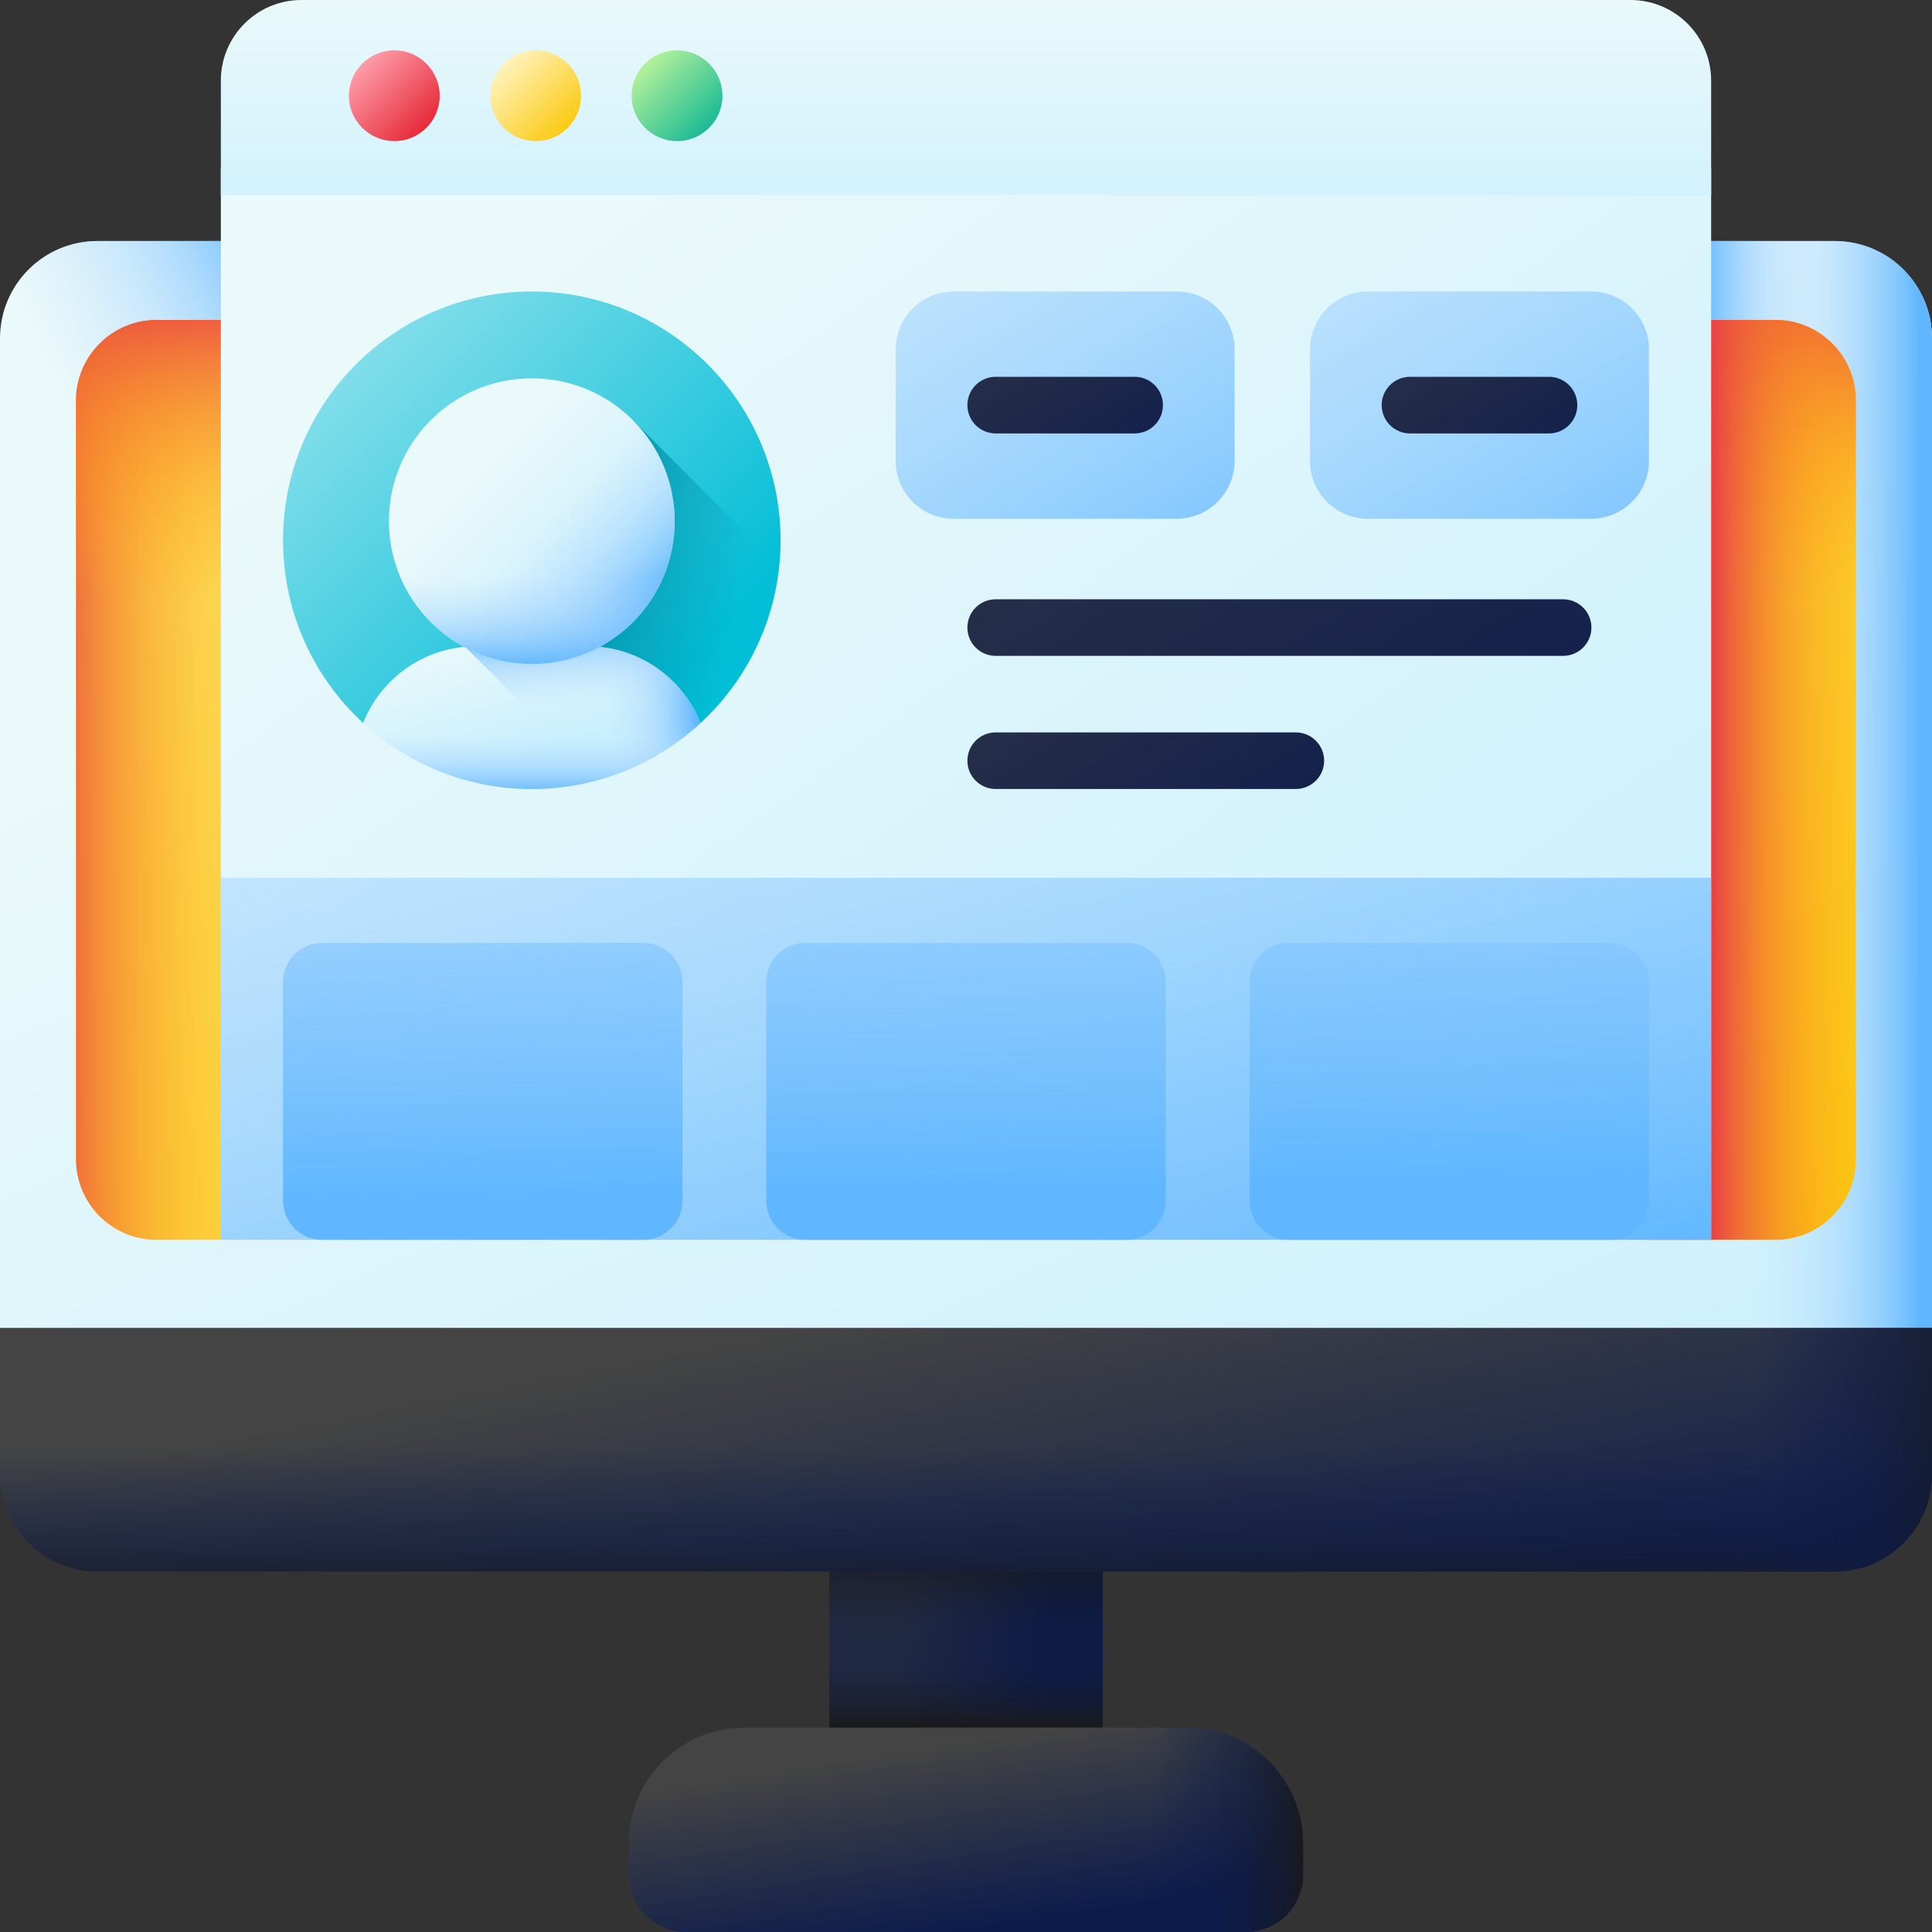<svg width="32" height="32" viewBox="0 0 32 32" fill="none" xmlns="http://www.w3.org/2000/svg">
<rect x="0" y="0" width="32" height="32" fill="#333333" stroke="none"/>
<path d="M13.735 24.406H18.265V31.459H13.735V24.406Z" fill="url(#paint0_linear_341_7820)"/>
<path d="M13.735 24.406H18.265V31.459H13.735V24.406Z" fill="url(#paint1_linear_341_7820)"/>
<path d="M13.735 24.406H18.265V31.459H13.735V24.406Z" fill="url(#paint2_linear_341_7820)"/>
<path d="M0 24.418V5.605C0 4.714 0.722 3.992 1.613 3.992H30.387C31.278 3.992 32 4.714 32 5.605V24.418C32 25.309 0 25.309 0 24.418Z" fill="url(#paint3_linear_341_7820)"/>
<path d="M30.387 3.992H22.778V25.03C27.974 24.938 32 24.734 32 24.418V5.605C32 4.714 31.278 3.992 30.387 3.992Z" fill="url(#paint4_linear_341_7820)"/>
<path d="M30.387 3.992H22.778V9.953H32V5.605C32 4.714 31.278 3.992 30.387 3.992Z" fill="url(#paint5_linear_341_7820)"/>
<path d="M1.613 3.992H9.222V9.953H0V5.605C0 4.714 0.722 3.992 1.613 3.992Z" fill="url(#paint6_linear_341_7820)"/>
<path d="M0 21.994V24.418C0 25.308 0.722 26.03 1.613 26.03H30.387C31.278 26.03 32 25.308 32 24.418V21.994H0Z" fill="url(#paint7_linear_341_7820)"/>
<path d="M29.405 20.535H2.594C1.857 20.535 1.259 19.938 1.259 19.2V6.634C1.259 5.897 1.857 5.299 2.594 5.299H29.405C30.142 5.299 30.74 5.897 30.74 6.634V19.2C30.74 19.938 30.142 20.535 29.405 20.535Z" fill="url(#paint8_linear_341_7820)"/>
<path d="M9.082 5.299H2.594C1.857 5.299 1.259 5.897 1.259 6.634V19.2C1.259 19.938 1.857 20.535 2.594 20.535H9.082V5.299Z" fill="url(#paint9_linear_341_7820)"/>
<path d="M29.405 5.299H2.594C1.857 5.299 1.259 5.897 1.259 6.634V13.327H30.74V6.634C30.74 5.897 30.142 5.299 29.405 5.299Z" fill="url(#paint10_linear_341_7820)"/>
<path d="M29.405 5.299H27.311V20.535H29.405C30.143 20.535 30.741 19.938 30.741 19.2V6.634C30.741 5.897 30.143 5.299 29.405 5.299Z" fill="url(#paint11_linear_341_7820)"/>
<path d="M20.634 32H11.367C10.842 32 10.416 31.574 10.416 31.049V30.529C10.416 29.472 11.273 28.615 12.33 28.615H19.67C20.727 28.615 21.584 29.472 21.584 30.529V31.049C21.584 31.574 21.158 32 20.634 32Z" fill="url(#paint12_linear_341_7820)"/>
<path d="M0 21.994V24.418C0 25.308 0.722 26.03 1.613 26.03H30.387C31.278 26.03 32 25.308 32 24.418V21.994H0Z" fill="url(#paint13_linear_341_7820)"/>
<path d="M22.778 26.03H30.387C31.278 26.03 32 25.308 32 24.418V21.994H22.778V26.03Z" fill="url(#paint14_linear_341_7820)"/>
<path d="M19.67 28.615H17.803V32H20.633C21.158 32 21.583 31.574 21.583 31.049V30.529C21.583 29.472 20.727 28.615 19.67 28.615Z" fill="url(#paint15_linear_341_7820)"/>
<path d="M3.658 2.786H28.342V20.535H3.658V2.786Z" fill="url(#paint16_linear_341_7820)"/>
<path d="M27.006 0H4.993C4.256 0 3.658 0.598 3.658 1.335V3.232H28.342V1.335C28.342 0.598 27.744 0 27.006 0Z" fill="url(#paint17_linear_341_7820)"/>
<path d="M6.531 2.337C6.946 2.337 7.283 2.001 7.283 1.586C7.283 1.171 6.946 0.834 6.531 0.834C6.116 0.834 5.779 1.171 5.779 1.586C5.779 2.001 6.116 2.337 6.531 2.337Z" fill="url(#paint18_linear_341_7820)"/>
<path d="M8.873 2.337C9.288 2.337 9.624 2.001 9.624 1.586C9.624 1.171 9.288 0.834 8.873 0.834C8.458 0.834 8.121 1.171 8.121 1.586C8.121 2.001 8.458 2.337 8.873 2.337Z" fill="url(#paint19_linear_341_7820)"/>
<path d="M11.214 2.337C11.629 2.337 11.966 2.001 11.966 1.586C11.966 1.171 11.629 0.834 11.214 0.834C10.799 0.834 10.462 1.171 10.462 1.586C10.462 2.001 10.799 2.337 11.214 2.337Z" fill="url(#paint20_linear_341_7820)"/>
<path d="M12.929 8.948C12.929 10.086 12.467 11.116 11.722 11.862C11.683 11.9 11.644 11.938 11.603 11.975H6.014C5.199 11.223 4.688 10.146 4.688 8.948C4.688 7.81 5.15 6.78 5.895 6.035C6.64 5.29 7.671 4.828 8.809 4.828C9.946 4.828 10.977 5.29 11.722 6.035C12.467 6.78 12.929 7.81 12.929 8.948Z" fill="url(#paint21_linear_341_7820)"/>
<path d="M10.482 6.959L9.439 8.002V11.976H11.603C11.644 11.939 11.683 11.901 11.722 11.862C12.371 11.213 12.805 10.348 12.906 9.383L10.482 6.959Z" fill="url(#paint22_linear_341_7820)"/>
<path d="M9.732 10.705H7.885C7.035 10.705 6.309 11.231 6.014 11.976C6.748 12.654 7.73 13.069 8.808 13.069C9.887 13.069 10.869 12.654 11.603 11.976C11.307 11.231 10.581 10.705 9.732 10.705Z" fill="url(#paint23_linear_341_7820)"/>
<path d="M9.732 10.705H8.105V13.008C8.334 13.048 8.569 13.069 8.808 13.069C9.887 13.069 10.869 12.654 11.603 11.976C11.307 11.231 10.581 10.705 9.732 10.705Z" fill="url(#paint24_linear_341_7820)"/>
<path d="M11.603 11.976C11.307 11.231 10.581 10.705 9.732 10.705H7.885C7.824 10.705 7.764 10.708 7.704 10.713L9.91 12.919C10.541 12.744 11.122 12.42 11.603 11.976Z" fill="url(#paint25_linear_341_7820)"/>
<path d="M11.026 11.177H6.591C6.335 11.391 6.137 11.666 6.014 11.976C6.748 12.654 7.73 13.069 8.808 13.069C9.887 13.069 10.869 12.654 11.603 11.976C11.48 11.666 11.282 11.391 11.026 11.177Z" fill="url(#paint26_linear_341_7820)"/>
<path d="M7.135 6.959C6.211 7.883 6.211 9.381 7.135 10.305C8.059 11.229 9.558 11.229 10.482 10.305C11.406 9.381 11.406 7.883 10.482 6.959C9.558 6.035 8.059 6.035 7.135 6.959Z" fill="url(#paint27_linear_341_7820)"/>
<path d="M10.09 6.643L6.819 9.913C7.241 10.566 7.974 10.998 8.808 10.998C10.115 10.998 11.174 9.938 11.174 8.632C11.174 7.797 10.742 7.064 10.09 6.643Z" fill="url(#paint28_linear_341_7820)"/>
<path d="M6.442 8.631C6.442 9.938 7.502 10.997 8.808 10.997C10.115 10.997 11.175 9.938 11.175 8.631C11.175 8.49 11.162 8.351 11.138 8.216H6.479C6.455 8.353 6.442 8.492 6.442 8.631Z" fill="url(#paint29_linear_341_7820)"/>
<path d="M19.491 8.592H15.793C15.264 8.592 14.835 8.163 14.835 7.634V5.786C14.835 5.257 15.264 4.828 15.793 4.828H19.491C20.02 4.828 20.449 5.257 20.449 5.786V7.634C20.449 8.163 20.02 8.592 19.491 8.592Z" fill="url(#paint30_linear_341_7820)"/>
<path d="M18.794 6.241H16.491C16.232 6.241 16.023 6.451 16.023 6.71C16.023 6.969 16.232 7.179 16.491 7.179H18.794C19.053 7.179 19.262 6.969 19.262 6.71C19.262 6.451 19.053 6.241 18.794 6.241Z" fill="url(#paint31_linear_341_7820)"/>
<path d="M26.354 8.592H22.656C22.127 8.592 21.698 8.163 21.698 7.634V5.786C21.698 5.257 22.127 4.828 22.656 4.828H26.354C26.883 4.828 27.312 5.257 27.312 5.786V7.634C27.312 8.163 26.883 8.592 26.354 8.592Z" fill="url(#paint32_linear_341_7820)"/>
<path d="M25.656 6.241H23.354C23.095 6.241 22.885 6.451 22.885 6.71C22.885 6.969 23.095 7.179 23.354 7.179H25.656C25.915 7.179 26.125 6.969 26.125 6.71C26.125 6.451 25.915 6.241 25.656 6.241Z" fill="url(#paint33_linear_341_7820)"/>
<path d="M25.89 9.926H16.491C16.232 9.926 16.023 10.136 16.023 10.395C16.023 10.653 16.232 10.863 16.491 10.863H25.89C26.149 10.863 26.359 10.653 26.359 10.395C26.359 10.136 26.149 9.926 25.89 9.926Z" fill="url(#paint34_linear_341_7820)"/>
<path d="M21.463 12.131H16.491C16.232 12.131 16.023 12.341 16.023 12.6C16.023 12.858 16.232 13.068 16.491 13.068H21.463C21.722 13.068 21.932 12.858 21.932 12.6C21.932 12.341 21.722 12.131 21.463 12.131Z" fill="url(#paint35_linear_341_7820)"/>
<path d="M3.658 14.539H28.342V20.535H3.658V14.539Z" fill="url(#paint36_linear_341_7820)"/>
<path d="M10.657 15.618H5.335C4.978 15.618 4.688 15.907 4.688 16.264V19.889C4.688 20.246 4.978 20.535 5.335 20.535H10.657C11.014 20.535 11.303 20.246 11.303 19.889V16.264C11.303 15.907 11.014 15.618 10.657 15.618Z" fill="url(#paint37_linear_341_7820)"/>
<path d="M26.666 15.618H21.343C20.986 15.618 20.697 15.907 20.697 16.264V19.889C20.697 20.246 20.986 20.535 21.343 20.535H26.666C27.023 20.535 27.312 20.246 27.312 19.889V16.264C27.312 15.907 27.023 15.618 26.666 15.618Z" fill="url(#paint38_linear_341_7820)"/>
<path d="M18.661 15.618H13.338C12.982 15.618 12.692 15.907 12.692 16.264V19.889C12.692 20.246 12.982 20.535 13.338 20.535H18.661C19.018 20.535 19.307 20.246 19.307 19.889V16.264C19.307 15.907 19.018 15.618 18.661 15.618Z" fill="url(#paint39_linear_341_7820)"/>
<defs>
<linearGradient id="paint0_linear_341_7820" x1="14.879" y1="27.933" x2="17.389" y2="27.933" gradientUnits="userSpaceOnUse">
<stop stop-color="#444444"/>
<stop offset="1" stop-color="#0B1B4C"/>
</linearGradient>
<linearGradient id="paint1_linear_341_7820" x1="16" y1="26.274" x2="16" y2="28.636" gradientUnits="userSpaceOnUse">
<stop stop-color="#0B1B4C" stop-opacity="0"/>
<stop offset="0.281" stop-color="#0C1B48" stop-opacity="0.281"/>
<stop offset="0.566" stop-color="#101B3C" stop-opacity="0.566"/>
<stop offset="0.853" stop-color="#161A28" stop-opacity="0.853"/>
<stop offset="1" stop-color="#1A1A1A"/>
</linearGradient>
<linearGradient id="paint2_linear_341_7820" x1="16" y1="28.519" x2="16" y2="25.579" gradientUnits="userSpaceOnUse">
<stop stop-color="#0B1B4C" stop-opacity="0"/>
<stop offset="0.281" stop-color="#0C1B48" stop-opacity="0.281"/>
<stop offset="0.566" stop-color="#101B3C" stop-opacity="0.566"/>
<stop offset="0.853" stop-color="#161A28" stop-opacity="0.853"/>
<stop offset="1" stop-color="#1A1A1A"/>
</linearGradient>
<linearGradient id="paint3_linear_341_7820" x1="12.953" y1="7.758" x2="22.466" y2="29.898" gradientUnits="userSpaceOnUse">
<stop stop-color="#EAF9FA"/>
<stop offset="1" stop-color="#C8EFFE"/>
</linearGradient>
<linearGradient id="paint4_linear_341_7820" x1="29.105" y1="14.511" x2="31.791" y2="14.511" gradientUnits="userSpaceOnUse">
<stop stop-color="#B3DAFE" stop-opacity="0"/>
<stop offset="0.208" stop-color="#AFD8FE" stop-opacity="0.208"/>
<stop offset="0.434" stop-color="#A2D3FE" stop-opacity="0.434"/>
<stop offset="0.669" stop-color="#8CCAFE" stop-opacity="0.669"/>
<stop offset="0.908" stop-color="#6EBDFE" stop-opacity="0.909"/>
<stop offset="1" stop-color="#60B7FF"/>
</linearGradient>
<linearGradient id="paint5_linear_341_7820" x1="30.231" y1="6.973" x2="28.181" y2="6.973" gradientUnits="userSpaceOnUse">
<stop stop-color="#B3DAFE" stop-opacity="0"/>
<stop offset="0.208" stop-color="#AFD8FE" stop-opacity="0.208"/>
<stop offset="0.434" stop-color="#A2D3FE" stop-opacity="0.434"/>
<stop offset="0.669" stop-color="#8CCAFE" stop-opacity="0.669"/>
<stop offset="0.908" stop-color="#6EBDFE" stop-opacity="0.909"/>
<stop offset="1" stop-color="#60B7FF"/>
</linearGradient>
<linearGradient id="paint6_linear_341_7820" x1="1.966" y1="8.514" x2="5.843" y2="6.687" gradientUnits="userSpaceOnUse">
<stop stop-color="#B3DAFE" stop-opacity="0"/>
<stop offset="0.208" stop-color="#AFD8FE" stop-opacity="0.208"/>
<stop offset="0.434" stop-color="#A2D3FE" stop-opacity="0.434"/>
<stop offset="0.669" stop-color="#8CCAFE" stop-opacity="0.669"/>
<stop offset="0.908" stop-color="#6EBDFE" stop-opacity="0.909"/>
<stop offset="1" stop-color="#60B7FF"/>
</linearGradient>
<linearGradient id="paint7_linear_341_7820" x1="15.658" y1="21.509" x2="17.084" y2="28.905" gradientUnits="userSpaceOnUse">
<stop stop-color="#444444"/>
<stop offset="1" stop-color="#0B1B4C"/>
</linearGradient>
<linearGradient id="paint8_linear_341_7820" x1="-9.05" y1="-26.157" x2="26.746" y2="29.68" gradientUnits="userSpaceOnUse">
<stop stop-color="#FFF5C6"/>
<stop offset="1" stop-color="#FAC600"/>
</linearGradient>
<linearGradient id="paint9_linear_341_7820" x1="3.938" y1="12.917" x2="0.728" y2="12.917" gradientUnits="userSpaceOnUse">
<stop stop-color="#FEA613" stop-opacity="0"/>
<stop offset="0.177" stop-color="#FDA116" stop-opacity="0.177"/>
<stop offset="0.394" stop-color="#FA921D" stop-opacity="0.394"/>
<stop offset="0.632" stop-color="#F4792A" stop-opacity="0.633"/>
<stop offset="0.885" stop-color="#ED573B" stop-opacity="0.885"/>
<stop offset="1" stop-color="#E94444"/>
</linearGradient>
<linearGradient id="paint10_linear_341_7820" x1="15.999" y1="9.924" x2="15.999" y2="4.842" gradientUnits="userSpaceOnUse">
<stop stop-color="#FEA613" stop-opacity="0"/>
<stop offset="0.177" stop-color="#FDA116" stop-opacity="0.177"/>
<stop offset="0.394" stop-color="#FA921D" stop-opacity="0.394"/>
<stop offset="0.632" stop-color="#F4792A" stop-opacity="0.633"/>
<stop offset="0.885" stop-color="#ED573B" stop-opacity="0.885"/>
<stop offset="1" stop-color="#E94444"/>
</linearGradient>
<linearGradient id="paint11_linear_341_7820" x1="31.142" y1="12.917" x2="28.379" y2="12.917" gradientUnits="userSpaceOnUse">
<stop stop-color="#FEA613" stop-opacity="0"/>
<stop offset="0.177" stop-color="#FDA116" stop-opacity="0.177"/>
<stop offset="0.394" stop-color="#FA921D" stop-opacity="0.394"/>
<stop offset="0.632" stop-color="#F4792A" stop-opacity="0.633"/>
<stop offset="0.885" stop-color="#ED573B" stop-opacity="0.885"/>
<stop offset="1" stop-color="#E94444"/>
</linearGradient>
<linearGradient id="paint12_linear_341_7820" x1="15.706" y1="28.881" x2="16.196" y2="32" gradientUnits="userSpaceOnUse">
<stop stop-color="#444444"/>
<stop offset="1" stop-color="#0B1B4C"/>
</linearGradient>
<linearGradient id="paint13_linear_341_7820" x1="16" y1="23.984" x2="16" y2="26.746" gradientUnits="userSpaceOnUse">
<stop stop-color="#0B1B4C" stop-opacity="0"/>
<stop offset="0.281" stop-color="#0C1B48" stop-opacity="0.281"/>
<stop offset="0.566" stop-color="#101B3C" stop-opacity="0.566"/>
<stop offset="0.853" stop-color="#161A28" stop-opacity="0.853"/>
<stop offset="1" stop-color="#1A1A1A"/>
</linearGradient>
<linearGradient id="paint14_linear_341_7820" x1="29.105" y1="24.012" x2="32.892" y2="24.012" gradientUnits="userSpaceOnUse">
<stop stop-color="#0B1B4C" stop-opacity="0"/>
<stop offset="0.281" stop-color="#0C1B48" stop-opacity="0.281"/>
<stop offset="0.566" stop-color="#101B3C" stop-opacity="0.566"/>
<stop offset="0.853" stop-color="#161A28" stop-opacity="0.853"/>
<stop offset="1" stop-color="#1A1A1A"/>
</linearGradient>
<linearGradient id="paint15_linear_341_7820" x1="19.082" y1="30.307" x2="21.686" y2="30.307" gradientUnits="userSpaceOnUse">
<stop stop-color="#0B1B4C" stop-opacity="0"/>
<stop offset="0.281" stop-color="#0C1B48" stop-opacity="0.281"/>
<stop offset="0.566" stop-color="#101B3C" stop-opacity="0.566"/>
<stop offset="0.853" stop-color="#161A28" stop-opacity="0.853"/>
<stop offset="1" stop-color="#1A1A1A"/>
</linearGradient>
<linearGradient id="paint16_linear_341_7820" x1="10.152" y1="3.47" x2="24.276" y2="23.253" gradientUnits="userSpaceOnUse">
<stop stop-color="#EAF9FA"/>
<stop offset="1" stop-color="#C8EFFE"/>
</linearGradient>
<linearGradient id="paint17_linear_341_7820" x1="16" y1="-0.072" x2="16" y2="4.696" gradientUnits="userSpaceOnUse">
<stop stop-color="#EAF9FA"/>
<stop offset="1" stop-color="#C8EFFE"/>
</linearGradient>
<linearGradient id="paint18_linear_341_7820" x1="5.943" y1="0.998" x2="7.176" y2="2.231" gradientUnits="userSpaceOnUse">
<stop stop-color="#FFA1AE"/>
<stop offset="1" stop-color="#E41F2D"/>
</linearGradient>
<linearGradient id="paint19_linear_341_7820" x1="8.285" y1="0.998" x2="9.518" y2="2.231" gradientUnits="userSpaceOnUse">
<stop stop-color="#FFF5C6"/>
<stop offset="1" stop-color="#FAC600"/>
</linearGradient>
<linearGradient id="paint20_linear_341_7820" x1="10.626" y1="0.998" x2="11.859" y2="2.231" gradientUnits="userSpaceOnUse">
<stop stop-color="#BBF49B"/>
<stop offset="1" stop-color="#0BB494"/>
</linearGradient>
<linearGradient id="paint21_linear_341_7820" x1="2.443" y1="2.582" x2="11.07" y2="11.21" gradientUnits="userSpaceOnUse">
<stop stop-color="#D4F2F6"/>
<stop offset="1" stop-color="#03BED7"/>
</linearGradient>
<linearGradient id="paint22_linear_341_7820" x1="12.213" y1="10.01" x2="9.989" y2="9.474" gradientUnits="userSpaceOnUse">
<stop stop-color="#0199B1" stop-opacity="0"/>
<stop offset="0.937" stop-color="#0199B1" stop-opacity="0.937"/>
<stop offset="1" stop-color="#0199B1"/>
</linearGradient>
<linearGradient id="paint23_linear_341_7820" x1="8.405" y1="10.383" x2="8.93" y2="12.454" gradientUnits="userSpaceOnUse">
<stop stop-color="#EAF9FA"/>
<stop offset="1" stop-color="#C8EFFE"/>
</linearGradient>
<linearGradient id="paint24_linear_341_7820" x1="10.093" y1="11.773" x2="11.537" y2="11.668" gradientUnits="userSpaceOnUse">
<stop stop-color="#B3DAFE" stop-opacity="0"/>
<stop offset="0.208" stop-color="#AFD8FE" stop-opacity="0.208"/>
<stop offset="0.434" stop-color="#A2D3FE" stop-opacity="0.434"/>
<stop offset="0.669" stop-color="#8CCAFE" stop-opacity="0.669"/>
<stop offset="0.908" stop-color="#6EBDFE" stop-opacity="0.909"/>
<stop offset="1" stop-color="#60B7FF"/>
</linearGradient>
<linearGradient id="paint25_linear_341_7820" x1="9.687" y1="11.683" x2="9.556" y2="10.355" gradientUnits="userSpaceOnUse">
<stop stop-color="#B3DAFE" stop-opacity="0"/>
<stop offset="0.208" stop-color="#AFD8FE" stop-opacity="0.208"/>
<stop offset="0.434" stop-color="#A2D3FE" stop-opacity="0.434"/>
<stop offset="0.669" stop-color="#8CCAFE" stop-opacity="0.669"/>
<stop offset="0.908" stop-color="#6EBDFE" stop-opacity="0.909"/>
<stop offset="1" stop-color="#60B7FF"/>
</linearGradient>
<linearGradient id="paint26_linear_341_7820" x1="8.808" y1="12.165" x2="8.808" y2="13.149" gradientUnits="userSpaceOnUse">
<stop stop-color="#B3DAFE" stop-opacity="0"/>
<stop offset="0.208" stop-color="#AFD8FE" stop-opacity="0.208"/>
<stop offset="0.434" stop-color="#A2D3FE" stop-opacity="0.434"/>
<stop offset="0.669" stop-color="#8CCAFE" stop-opacity="0.669"/>
<stop offset="0.908" stop-color="#6EBDFE" stop-opacity="0.909"/>
<stop offset="1" stop-color="#60B7FF"/>
</linearGradient>
<linearGradient id="paint27_linear_341_7820" x1="7.928" y1="7.751" x2="10.199" y2="10.022" gradientUnits="userSpaceOnUse">
<stop stop-color="#EAF9FA"/>
<stop offset="1" stop-color="#C8EFFE"/>
</linearGradient>
<linearGradient id="paint28_linear_341_7820" x1="8.918" y1="8.735" x2="10.546" y2="10.266" gradientUnits="userSpaceOnUse">
<stop stop-color="#B3DAFE" stop-opacity="0"/>
<stop offset="0.208" stop-color="#AFD8FE" stop-opacity="0.208"/>
<stop offset="0.434" stop-color="#A2D3FE" stop-opacity="0.434"/>
<stop offset="0.669" stop-color="#8CCAFE" stop-opacity="0.669"/>
<stop offset="0.908" stop-color="#6EBDFE" stop-opacity="0.909"/>
<stop offset="1" stop-color="#60B7FF"/>
</linearGradient>
<linearGradient id="paint29_linear_341_7820" x1="8.809" y1="9.552" x2="8.809" y2="11.031" gradientUnits="userSpaceOnUse">
<stop stop-color="#B3DAFE" stop-opacity="0"/>
<stop offset="0.208" stop-color="#AFD8FE" stop-opacity="0.208"/>
<stop offset="0.434" stop-color="#A2D3FE" stop-opacity="0.434"/>
<stop offset="0.669" stop-color="#8CCAFE" stop-opacity="0.669"/>
<stop offset="0.908" stop-color="#6EBDFE" stop-opacity="0.909"/>
<stop offset="1" stop-color="#60B7FF"/>
</linearGradient>
<linearGradient id="paint30_linear_341_7820" x1="10.972" y1="-4.105" x2="20.595" y2="11.497" gradientUnits="userSpaceOnUse">
<stop stop-color="#B3DAFE" stop-opacity="0"/>
<stop offset="0.208" stop-color="#AFD8FE" stop-opacity="0.208"/>
<stop offset="0.434" stop-color="#A2D3FE" stop-opacity="0.434"/>
<stop offset="0.669" stop-color="#8CCAFE" stop-opacity="0.669"/>
<stop offset="0.908" stop-color="#6EBDFE" stop-opacity="0.909"/>
<stop offset="1" stop-color="#60B7FF"/>
</linearGradient>
<linearGradient id="paint31_linear_341_7820" x1="15.006" y1="2.435" x2="18.809" y2="8.602" gradientUnits="userSpaceOnUse">
<stop stop-color="#444444"/>
<stop offset="1" stop-color="#0B1B4C"/>
</linearGradient>
<linearGradient id="paint32_linear_341_7820" x1="17.834" y1="-4.105" x2="27.457" y2="11.497" gradientUnits="userSpaceOnUse">
<stop stop-color="#B3DAFE" stop-opacity="0"/>
<stop offset="0.208" stop-color="#AFD8FE" stop-opacity="0.208"/>
<stop offset="0.434" stop-color="#A2D3FE" stop-opacity="0.434"/>
<stop offset="0.669" stop-color="#8CCAFE" stop-opacity="0.669"/>
<stop offset="0.908" stop-color="#6EBDFE" stop-opacity="0.909"/>
<stop offset="1" stop-color="#60B7FF"/>
</linearGradient>
<linearGradient id="paint33_linear_341_7820" x1="21.868" y1="2.435" x2="25.672" y2="8.602" gradientUnits="userSpaceOnUse">
<stop stop-color="#444444"/>
<stop offset="1" stop-color="#0B1B4C"/>
</linearGradient>
<linearGradient id="paint34_linear_341_7820" x1="13.979" y1="-1.299" x2="24.383" y2="15.57" gradientUnits="userSpaceOnUse">
<stop stop-color="#444444"/>
<stop offset="1" stop-color="#0B1B4C"/>
</linearGradient>
<linearGradient id="paint35_linear_341_7820" x1="14.62" y1="5.534" x2="20.906" y2="15.727" gradientUnits="userSpaceOnUse">
<stop stop-color="#444444"/>
<stop offset="1" stop-color="#0B1B4C"/>
</linearGradient>
<linearGradient id="paint36_linear_341_7820" x1="11.36" y1="0.36" x2="17.642" y2="23.618" gradientUnits="userSpaceOnUse">
<stop stop-color="#B3DAFE" stop-opacity="0"/>
<stop offset="0.208" stop-color="#AFD8FE" stop-opacity="0.208"/>
<stop offset="0.434" stop-color="#A2D3FE" stop-opacity="0.434"/>
<stop offset="0.669" stop-color="#8CCAFE" stop-opacity="0.669"/>
<stop offset="0.908" stop-color="#6EBDFE" stop-opacity="0.909"/>
<stop offset="1" stop-color="#60B7FF"/>
</linearGradient>
<linearGradient id="paint37_linear_341_7820" x1="7.759" y1="4.71" x2="8.027" y2="19.814" gradientUnits="userSpaceOnUse">
<stop stop-color="#B3DAFE" stop-opacity="0"/>
<stop offset="0.208" stop-color="#AFD8FE" stop-opacity="0.208"/>
<stop offset="0.434" stop-color="#A2D3FE" stop-opacity="0.434"/>
<stop offset="0.669" stop-color="#8CCAFE" stop-opacity="0.669"/>
<stop offset="0.908" stop-color="#6EBDFE" stop-opacity="0.909"/>
<stop offset="1" stop-color="#60B7FF"/>
</linearGradient>
<linearGradient id="paint38_linear_341_7820" x1="23.763" y1="4.426" x2="24.03" y2="19.53" gradientUnits="userSpaceOnUse">
<stop stop-color="#B3DAFE" stop-opacity="0"/>
<stop offset="0.208" stop-color="#AFD8FE" stop-opacity="0.208"/>
<stop offset="0.434" stop-color="#A2D3FE" stop-opacity="0.434"/>
<stop offset="0.669" stop-color="#8CCAFE" stop-opacity="0.669"/>
<stop offset="0.908" stop-color="#6EBDFE" stop-opacity="0.909"/>
<stop offset="1" stop-color="#60B7FF"/>
</linearGradient>
<linearGradient id="paint39_linear_341_7820" x1="15.761" y1="4.568" x2="16.028" y2="19.672" gradientUnits="userSpaceOnUse">
<stop stop-color="#B3DAFE" stop-opacity="0"/>
<stop offset="0.208" stop-color="#AFD8FE" stop-opacity="0.208"/>
<stop offset="0.434" stop-color="#A2D3FE" stop-opacity="0.434"/>
<stop offset="0.669" stop-color="#8CCAFE" stop-opacity="0.669"/>
<stop offset="0.908" stop-color="#6EBDFE" stop-opacity="0.909"/>
<stop offset="1" stop-color="#60B7FF"/>
</linearGradient>
</defs>
</svg>
